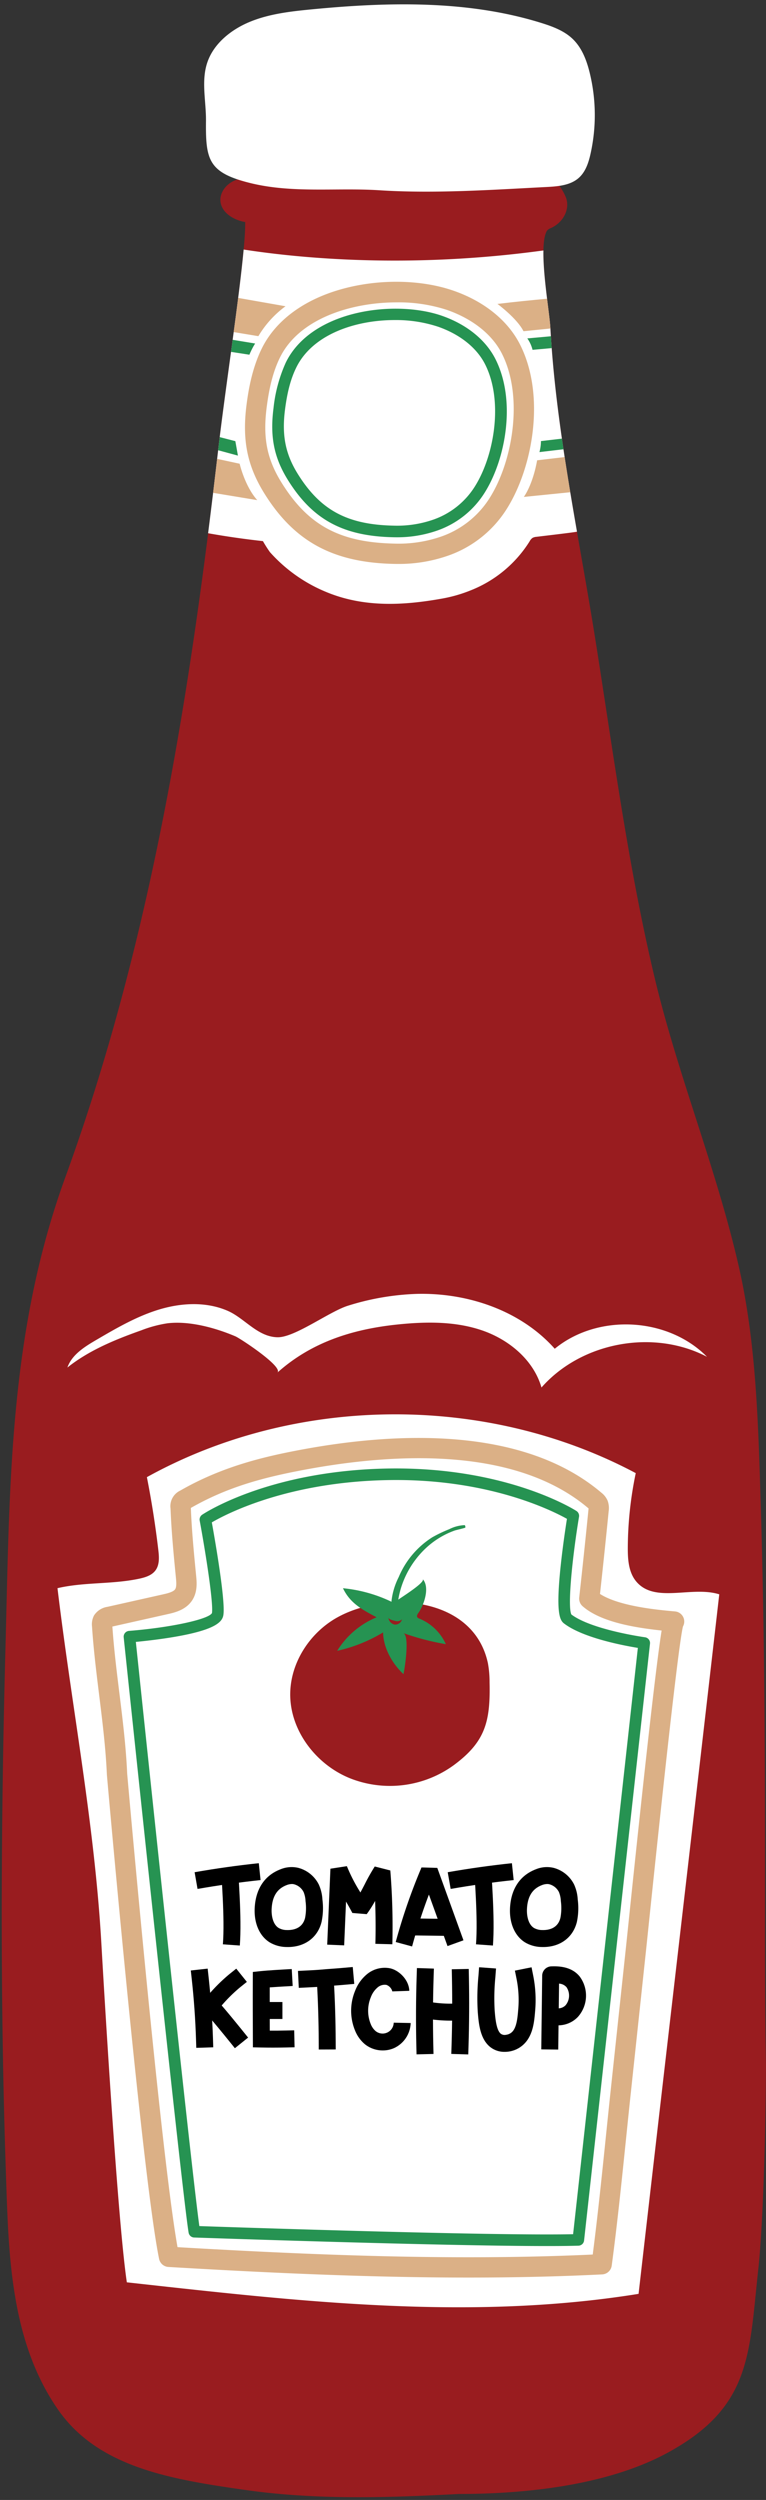 <?xml version="1.0" encoding="UTF-8"?>
<!DOCTYPE svg PUBLIC '-//W3C//DTD SVG 1.0//EN'
          'http://www.w3.org/TR/2001/REC-SVG-20010904/DTD/svg10.dtd'>
<svg height="861.8" preserveAspectRatio="xMidYMid meet" version="1.0" viewBox="-0.6 -1.5 264.1 861.8" width="264.1" xmlns="http://www.w3.org/2000/svg" xmlns:xlink="http://www.w3.org/1999/xlink" zoomAndPan="magnify"
><rect x="-0.6" y="-1.5" width="264.1" height="861.8" fill="#333333" stroke="none"/><g
  ><g id="change1_1"
    ><path d="M263.472,710.09c-.274-16.489-.341-33.041-.328-49.628.039-48.19-.017-96.392-1.5-144.562-.817-26.6-1.534-54.4-7.445-80.445-7.691-33.891-21.126-66.377-29.141-100.1-9.2-38.706-14.317-78.214-20.564-117.461-5.565-34.958-13.39-70.89-15.336-106.3-.358-6.525-4.367-27.913-1.215-33.5a3.117,3.117,0,0,1,1.484-1.011c4.19-1.951,6.442-6.363,5.2-10.2a16.593,16.593,0,0,0-1.873-3.605c-1.493-2.382-4.638-4.66-5.852-6.921s.865-5-1.148-7.349L89.637,50.134l-8.243,10.2c-3.836,1.1-6.452,4.564-5.952,7.888.586,3.9,4.958,6.274,8.5,6.818.164,12.374-6.515,54.234-9.341,78.776-3.235,28.1-6.871,56.159-11.365,84.087-9.08,56.426-21.678,112.465-41.251,166.243C2.447,457.822,2.764,510.541,1.272,567.2c-1.594,60.458-1.863,120.965.2,181.415.907,26.643,1.389,56.766,17.96,80.574,13.87,19.926,39,24.017,64.606,27.67,24.272,3.462,49.08,2.69,73.547,1.373,23.261,0,51.546-3,72.238-14.343,28.644-15.709,27.81-33.71,31-62.982C262.691,763.8,263.472,727.326,263.472,710.09Z" fill="#991c1f"
    /></g
    ><g id="change2_1"
    ><path d="M70.417,40.182c.071-6.76-1.714-13.722.466-20.165s8.1-11.288,14.684-14S99.4,2.453,106.544,1.758c26.611-2.588,54.1-3.258,79.492,4.655,3.792,1.181,7.628,2.613,10.5,5.224,3.42,3.108,5.088,7.536,6.162,11.894a61.362,61.362,0,0,1,.283,28.083c-.705,3.131-1.78,6.4-4.36,8.486-2.9,2.342-7,2.67-10.816,2.866-18.964.973-38.631,2.338-57.605,1.123-14.863-.951-29.969,1.136-44.648-2.522C71.229,58,70.276,53.568,70.417,40.182Z" fill="#fff"
    /></g
    ><g id="change2_2"
    ><path d="M136.452,455.085c9.781-1.014,19.892-1.152,29.192,2.043s17.725,10.227,20.446,19.676c13.776-15.654,38.594-20.254,57.066-10.577-13.491-13.706-37.63-14.984-52.491-2.778-11.732-13.188-30.036-19.381-47.681-18.91a88.554,88.554,0,0,0-23.572,4.06c-6.384,1.959-18.353,10.988-24.3,10.889-6.895-.116-11.34-6.55-17.181-9.1-7.381-3.227-15.949-2.8-23.66-.468s-14.747,6.432-21.7,10.5c-4.044,2.364-8.387,5.077-9.933,9.5,7.473-5.95,16.473-9.629,25.475-12.826a42.521,42.521,0,0,1,8.952-2.414c7.568-.929,16.536,1.529,23.5,4.489,1.629.692,16.655,10.551,14.459,12.514C106.76,461.181,120.923,456.7,136.452,455.085Z" fill="#fff"
    /></g
    ><g id="change2_3"
    ><path d="M161.831,201.949a42.225,42.225,0,0,0,20.163-16.825,3.473,3.473,0,0,1,.988-1.181,3.342,3.342,0,0,1,1.406-.393c1.337-.169,13.962-1.637,13.938-1.777-4.054-23.334-7.884-46.869-9.164-70.18-.269-4.88-2.578-18.074-2.407-26.753C140.3,91.2,102.538,87.486,83.406,84.527c-1.62,17.647-6.5,49.245-8.807,69.293q-1.642,14.259-3.444,28.5c6.285,1.125,12.6,2.02,18.9,2.718a44.094,44.094,0,0,0,2.4,3.779,52.871,52.871,0,0,0,19.1,13.624c13.053,5.529,26.743,4.833,40.282,2.4A49.2,49.2,0,0,0,161.831,201.949Z" fill="#fff"
    /></g
    ><g id="change2_4"
    ><path d="M34.359,668.605C32,627.176,24.144,586.977,19.222,545.982c9.211-2.138,18.583-1.288,27.862-3.2,2.21-.455,4.582-1.121,5.924-2.934,1.449-1.959,1.257-4.64.973-7.06q-1.48-12.609-3.935-25.08c51.244-28.36,116.843-28.9,168.546-1.386a128.358,128.358,0,0,0-2.743,25.63c-.024,4.118.272,8.574,2.914,11.732,6.4,7.648,19.112,1.428,28.622,4.419-8.891,77.579-18.928,163.566-27.82,241.145-58.634,9.447-117.4,2.536-176.432-3.972C39.939,763.819,35.36,686.171,34.359,668.605Z" fill="#fff"
    /></g
    ><g id="change3_2"
    ><path d="M161,783.629c-35.193,0-70.177-1.69-103.529-3.65a3.5,3.5,0,0,1-3.224-2.792c-5.731-27.994-17.49-161.107-17.987-166.76,0-.052-.008-.1-.011-.155-.391-9.052-1.54-18.343-2.65-27.327-.958-7.75-1.949-15.764-2.473-23.712a6.619,6.619,0,0,1,.692-3.851,6.7,6.7,0,0,1,4.654-2.975L55.6,548.118c1.326-.3,3.545-.794,4.192-1.778.566-.857.376-2.778.25-4.05-.832-8.434-1.546-16.044-1.848-23.759a5.946,5.946,0,0,1,3.346-6.188c14.277-8.192,28.359-11.595,41.45-14.052,32.258-6.049,76.45-8.4,103.779,14.8a7.049,7.049,0,0,1,2.13,2.744,7.409,7.409,0,0,1,.358,3.619c-.939,9.445-1.943,19.03-2.989,28.522.219.141.448.281.687.418h0c6.9,3.964,19.676,5.112,25.153,5.6h.019a3.5,3.5,0,0,1,2.747,5.188c-.891,3.529-3.725,25.027-12.013,104.762-.316,3.033-.537,5.161-.638,6.109l-5.314,49.764c-.536,5.006-1.068,10.191-1.61,15.46-1.525,14.85-3.1,30.208-4.989,44.236a3.5,3.5,0,0,1-3.295,3.03C191.722,783.308,176.341,783.629,161,783.629ZM60.608,773.15c45.979,2.674,94.976,4.763,143.15,2.546,1.7-13.132,3.166-27.349,4.582-41.13.542-5.278,1.076-10.472,1.612-15.489l5.314-49.763c.1-.946.321-3.067.636-6.089,1.305-12.555,4.02-38.677,6.642-62.2,1.47-13.191,2.69-23.573,3.626-30.861.534-4.145.985-7.366,1.342-9.578-8.677-.927-17.756-2.506-24.041-6.117h0a20.02,20.02,0,0,1-3.2-2.259,3.5,3.5,0,0,1-1.172-3.018c1.122-10.112,2.2-20.348,3.2-30.422.007-.072.017-.172.025-.271l-.075-.065c-25.232-21.413-67.2-19.028-97.96-13.257-14.368,2.7-26.523,5.967-39.09,13.148.3,7.5,1,14.985,1.818,23.283.222,2.254.558,5.661-1.371,8.589-2.2,3.343-6.149,4.228-8.508,4.756l-18.991,4.258c.519,7.612,1.478,15.371,2.406,22.879,1.124,9.1,2.287,18.5,2.694,27.806C43.579,613.7,54.831,740.771,60.608,773.15ZM231.565,560.977a3.652,3.652,0,0,0,.773-.029A3.6,3.6,0,0,1,231.565,560.977Zm-29.23-42.8h0Z" fill="#dbb086"
    /></g
    ><g id="change4_2"
    ><path d="M188.077,772.767c-37,0-120.807-2.909-121.747-2.941a2,2,0,0,1-1.9-1.665C62.221,755.167,42.869,570.753,42.045,562.91a2,2,0,0,1,1.832-2.2c14.191-1.122,27.559-4,28.608-6.166.517-3.686-2.246-21.084-4.236-31.859a2,2,0,0,1,.855-2.025c.924-.619,23.084-15.14,63.753-15.923,40.7-.762,64.293,14,65.278,14.626a2,2,0,0,1,.9,2.011c-2.359,14.27-4.015,31.087-2.625,33.689,7.068,5.3,25.194,7.819,25.378,7.845a2,2,0,0,1,1.718,2.2L200.778,770.862a2,2,0,0,1-1.927,1.779C196.023,772.728,192.363,772.767,188.077,772.767ZM68.13,765.885c13.232.451,101.432,3.4,128.864,2.8l22.323-202.114c-5.131-.837-19.023-3.48-25.47-8.436-1.472-1.131-2.889-3.744-1.063-20.547.7-6.467,1.659-12.807,2.083-15.511-5.094-2.845-27.337-14.036-61.934-13.347-34.539.664-55.606,11.71-60.5,14.574,1.08,5.978,4.721,26.791,3.993,31.879-.342,2.4-2.647,5.186-17.143,7.635-5.146.869-10.292,1.423-13.044,1.689C48.331,584.454,65.2,744.773,68.13,765.885Z" fill="#269352"
    /></g
    ><g id="change3_3"
    ><path d="M136.583,192.906q-.585,0-1.176-.012c-21.063-.41-34.454-7.634-44.777-24.155-6-9.6-7.8-18.515-6.223-30.76.646-5.019,1.89-12.476,5.214-19.272,4.971-10.166,15.533-17.662,29.74-21.107,12.335-2.992,26.012-2.552,36.588,1.177,10.558,3.72,18.657,10.325,22.8,18.6,8.773,17.5,4.338,41.917-4.288,56A39.078,39.078,0,0,1,153.2,190.285h0A51.311,51.311,0,0,1,136.583,192.906Zm15.482-5.934h0ZM136.22,102.733c-15.859,0-33.756,5.644-40.31,19.05-2.214,4.527-3.621,9.8-4.56,17.09-1.369,10.621.094,17.954,5.218,26.157,9.151,14.647,20.079,20.5,38.975,20.866a44.906,44.906,0,0,0,15.39-2.236A32.247,32.247,0,0,0,168.5,169.72c7.749-12.651,11.363-34.518,4-49.209-3.331-6.643-10.033-12.018-18.873-15.133A53.671,53.671,0,0,0,136.22,102.733Z" fill="#dbb086"
    /></g
    ><g id="change4_3"
    ><path d="M136.087,183.712c-.317,0-.635,0-.956-.009-17.358-.337-27.9-6.02-36.394-19.614-4.855-7.769-6.313-14.99-5.033-24.923a51.027,51.027,0,0,1,4.24-15.7c8.932-18.265,37.894-21.721,53.91-16.079,8.536,3.009,15.074,8.328,18.409,14.981,7.131,14.226,3.509,34.1-3.518,45.579a31.544,31.544,0,0,1-17.165,13.643h0A41.631,41.631,0,0,1,136.087,183.712Zm-.619-74.88c-13.4,0-28.279,4.83-33.93,16.387-1.883,3.85-3.076,8.309-3.868,14.459-1.149,8.925.143,15.383,4.459,22.292,7.778,12.45,17.053,17.422,33.08,17.733a37.905,37.905,0,0,0,13.078-1.9h0a27.636,27.636,0,0,0,15.045-11.946c6.557-10.707,9.6-29.232,3.355-41.7-2.868-5.722-8.608-10.339-16.163-13A46.29,46.29,0,0,0,135.468,108.832Zm13.465,70.862h0Z" fill="#269352"
    /></g
    ><g fill="#dbb086" id="change3_1"
    ><path d="M97.838,104.075,81.517,101.2c-.478,3.777-1,7.738-1.543,11.781l8.509,1.407A34.95,34.95,0,0,1,97.838,104.075Z"
      /><path d="M180.01,169.8l16-1.612q-1-6.057-1.936-12.123l-9.49,1.109S183.407,164.812,180.01,169.8Z"
      /><path d="M188.015,101.478c-4.8.442-11.264,1.08-17.106,1.792,0,0,6.75,4.969,8.981,9.414l9.281-.941c0-.05-.007-.1-.009-.15C189.044,109.456,188.536,105.725,188.015,101.478Z"
      /><path d="M88.1,170.913c-4.293-4.785-6.075-12.553-6.075-12.553l-7.765-1.675q-.681,5.856-1.383,11.711Z"
    /></g
    ><g fill="#269352" id="change4_1"
    ><path d="M193.136,149.711l-7.228.841a15.281,15.281,0,0,1-.518,3.8l8.281-.981Q193.4,151.54,193.136,149.711Z"
      /><path d="M189.62,118.505q-.155-2.044-.285-4.088l-8.126.739a11.724,11.724,0,0,1,1.8,3.944Z"
      /><path d="M75.152,149.186c-.192,1.561-.373,3.077-.54,4.527l6.823,1.852-.89-4.986Z"
      /><path d="M79.053,119.8l6.336.979a25.433,25.433,0,0,1,1.98-3.866l-7.753-1.267Q79.337,117.717,79.053,119.8Z"
    /></g
    ><g
    ><g id="change5_1"
      ><path d="M82.083,669.177l-5.834-.422c.165-2.273.228-4.727.2-7.724-.05-5.276-.366-10.635-.671-15.819l5.84-.344c.309,5.254.629,10.687.68,16.108C82.329,664.136,82.26,666.742,82.083,669.177Z"
        /><path d="M67.509,649.663,66.5,643.9c7.307-1.286,14.752-2.332,22.126-3.111l.614,5.819C82,647.373,74.685,648.4,67.509,649.663Z"
        /><path d="M169.353,669.177l-5.834-.422c.164-2.273.228-4.727.2-7.724-.049-5.237-.363-10.59-.668-15.767l2.917-.224,2.92-.172-2.92.172,2.923-.12c.309,5.248.628,10.675.678,16.056C169.6,664.136,169.53,666.742,169.353,669.177Z"
        /><path d="M154.779,649.663l-1.014-5.761c7.305-1.285,14.749-2.332,22.126-3.111l.613,5.819C169.261,647.373,161.952,648.4,154.779,649.663Z"
        /><path d="M98.653,669.691q-.207,0-.414-.006a11.577,11.577,0,0,1-5.777-1.554c-3.555-2.156-5.518-6.607-5.248-11.9.276-5.43,2.457-9.6,6.311-12.047h0a14.433,14.433,0,0,1,2.642-1.314,10.019,10.019,0,0,1,6.142-.459,11.065,11.065,0,0,1,7,5.723,14.308,14.308,0,0,1,1.255,5.2,23.1,23.1,0,0,1-.29,7.68C108.962,666.393,104.528,669.691,98.653,669.691Zm1.4-21.725a5.222,5.222,0,0,0-1.811.37,8.624,8.624,0,0,0-1.575.78h0c-2.248,1.43-3.428,3.853-3.609,7.408-.122,2.4.454,5.4,2.441,6.605a5.861,5.861,0,0,0,2.893.708c1.936.047,5.28-.432,6.2-4.217a17.952,17.952,0,0,0,.15-5.749,9.3,9.3,0,0,0-.66-3.116,5.2,5.2,0,0,0-3.293-2.7A2.825,2.825,0,0,0,100.051,647.966Z"
        /><path d="M186.681,669.691c-.138,0-.275,0-.414-.006a11.57,11.57,0,0,1-5.776-1.554c-3.556-2.156-5.519-6.607-5.248-11.9.275-5.43,2.457-9.6,6.31-12.047h0a14.442,14.442,0,0,1,2.643-1.314,10.016,10.016,0,0,1,6.141-.459,11.063,11.063,0,0,1,7,5.723,14.288,14.288,0,0,1,1.255,5.2,23.048,23.048,0,0,1-.29,7.68C196.991,666.393,192.556,669.691,186.681,669.691Zm1.4-21.725a5.232,5.232,0,0,0-1.812.37,8.614,8.614,0,0,0-1.574.78h0c-2.248,1.43-3.429,3.853-3.61,7.408-.122,2.4.455,5.4,2.441,6.605a5.861,5.861,0,0,0,2.893.708c1.951.047,5.281-.432,6.2-4.217a17.924,17.924,0,0,0,.15-5.749,9.3,9.3,0,0,0-.659-3.116,5.2,5.2,0,0,0-3.293-2.7A2.836,2.836,0,0,0,188.08,647.966Z"
        /><path d="M118.059,669.118l-5.846-.248,1.111-26.182,5.672-.875a56.974,56.974,0,0,0,4.368,8.578l.287.5c.517-.935,1.011-1.888,1.514-2.862a67.9,67.9,0,0,1,3.443-6.1l5.365,1.364a241.287,241.287,0,0,1,.7,25.441l-5.847-.149c.124-4.911.092-9.859-.093-14.794a40.721,40.721,0,0,1-2.9,4.567l-4.952-.409c-.654-1.276-1.394-2.573-2.178-3.93Z"
      /></g
      ><g id="change5_2"
      ><path d="M141.482,669.491l-5.647-1.528a198.3,198.3,0,0,1,8.892-25.708l5.443.151,9.024,24.966-5.5,1.989-6.417-17.755C145.053,657.471,143.113,663.46,141.482,669.491Z"
        /><path d="M140.378,665.856a1.654,1.654,0,0,0,.353-.136l-2.6-5.238c.443-.221,1.355-.683,5.786-.619l9.871.132-.08,5.85-9.87-.133A24.749,24.749,0,0,0,140.378,665.856Z"
      /></g
    ></g
    ><g
    ><g id="change5_3"
      ><path d="M67.076,704.445l-.094-2.924c-.222-6.929-.719-13.941-1.478-20.842l-.32-2.907,5.815-.64.32,2.908c.775,7.05,1.283,14.214,1.511,21.293l.093,2.924Z"
      /></g
      ><g id="change5_4"
      ><path d="M71.34,694.881,67,690.962l1.959-2.172c.706-.781,1.353-1.512,1.968-2.208a58.542,58.542,0,0,1,7.645-7.615l2.284-1.828,3.655,4.567-2.283,1.828a52.566,52.566,0,0,0-6.919,6.924c-.627.709-1.287,1.455-2.006,2.252Z"
      /></g
      ><g id="change5_5"
      ><path d="M80.381,704.571l-1.834-2.279c-1.691-2.1-6.411-7.9-7.915-9.49l-2.011-2.122,4.245-4.024,2.012,2.123c1.974,2.082,7.972,9.529,8.226,9.845l1.834,2.279Z"
      /></g
      ><g id="change5_6"
      ><path d="M93.514,704.365c-1.363,0-2.72-.014-4.062-.04l-2.853-.058-.014-2.854c-.03-6.27-.056-13.611-.024-20.511l.012-2.617,2.6-.278c2.565-.273,7.677-.556,7.894-.568l2.92-.16.321,5.84-2.921.162c-.036,0-2.624.144-4.988.319-.013,5.028,0,10.189.021,14.911,1.825.016,3.659,0,5.492-.045l2.923-.063.128,5.848-2.925.065C96.533,704.348,95.02,704.365,93.514,704.365Z"
      /></g
      ><g id="change5_7"
      ><path d="M87.712 688.646H96.772V694.496H87.712z"
      /></g
      ><g id="change5_8"
      ><path d="M102.415,683.765l-.282-5.843,2.922-.141c.923-.044,3.478-.174,4.2-.239,2.076-.185,3.276-.271,4.477-.358,1.174-.084,2.348-.168,4.375-.349l2.913-.26.521,5.827-2.915.259c-2.074.186-3.274.272-4.475.359-1.174.084-2.348.168-4.375.348-.971.087-4.085.239-4.438.256Z"
      /></g
      ><g id="change5_9"
      ><path d="M109.3,705.019l-.012-2.925c-.032-6.848-.246-13.784-.637-20.618l-.168-2.92,5.841-.335.167,2.921c.4,6.935.615,13.976.646,20.925l.014,2.926Z"
      /></g
      ><g id="change5_10"
      ><path d="M131.368,705.335a9.8,9.8,0,0,1-6.131-2.116,11.891,11.891,0,0,1-3.347-4.56,17.9,17.9,0,0,1-.051-13.883,13.771,13.771,0,0,1,4.238-5.843,9.613,9.613,0,0,1,7.829-1.908c3.091.687,6.486,3.97,6.613,7.761l-5.848.2a3.316,3.316,0,0,0-2.038-2.247,3.777,3.777,0,0,0-2.985.831,8.049,8.049,0,0,0-2.391,3.417,12.187,12.187,0,0,0-.011,9.32,6.157,6.157,0,0,0,1.663,2.362,3.829,3.829,0,0,0,6.233-2.9l5.85.115a9.876,9.876,0,0,1-5.59,8.582A9.557,9.557,0,0,1,131.368,705.335Z"
      /></g
      ><g id="change5_13"
      ><path d="M143.014,706.689l-.067-2.925c-.184-7.938-.148-15.981.106-23.906l.094-2.924,5.848.187-.094,2.924c-.251,7.818-.287,15.752-.107,23.584l.069,2.924Z"
        /><path d="M154.722,695.064a49.216,49.216,0,0,1-8.726-.78l-2.878-.52,1.038-5.757,2.879.519a43.418,43.418,0,0,0,10.129.619l2.92-.166.331,5.841-2.919.165Q156.112,695.063,154.722,695.064Z"
        /><path d="M160.847,706.717l-5.848-.18.09-2.923c.239-7.746.283-15.6.13-23.334l-.056-2.925,5.848-.114.058,2.923c.153,7.835.108,15.786-.132,23.629Z"
      /></g
      ><g id="change5_11"
      ><path d="M173.4,705.826a7.815,7.815,0,0,1-5.073-1.737c-3.429-2.817-3.868-8.019-4.19-11.817l-.013-.162a79.6,79.6,0,0,1,.241-12.535l.215-2.917,5.834.429L170.2,680a73.872,73.872,0,0,0-.245,11.612l.013.164c.206,2.445.552,6.54,2.074,7.79a2.257,2.257,0,0,0,1.845.377,3.593,3.593,0,0,0,2.365-1.3c1.334-1.675,1.6-4.8,1.813-7.316l.018-.2a37.228,37.228,0,0,0-.582-10.44l-.574-2.868,5.737-1.147.573,2.868a43,43,0,0,1,.674,12.083l-.016.2c-.28,3.3-.629,7.406-3.067,10.466a9.43,9.43,0,0,1-6.294,3.474A10.242,10.242,0,0,1,173.4,705.826Z"
      /></g
      ><g id="change5_12"
      ><path d="M191.872,705.038l-5.849-.066.033-2.925c.047-4.071.094-7.763.141-11.467.044-3.508.089-7.027.134-10.885a3.257,3.257,0,0,1,3.28-3.347c1.861-.043,6.781-.166,9.712,3.582a11.023,11.023,0,0,1-.647,13.812,9.349,9.349,0,0,1-6.706,2.939c-.021,1.756-.043,3.554-.064,5.433Zm.278-22.736c-.034,2.9-.069,5.628-.1,8.353,0,.057,0,.115,0,.172a3.535,3.535,0,0,0,2.346-1.067,5.191,5.191,0,0,0,.323-6.226A3.7,3.7,0,0,0,192.15,682.3Zm.03-2.553v0Z"
      /></g
    ></g
    ><g id="change1_2"
    ><path d="M115.581,556.125c-9.308,5.226-15.916,15.337-16.116,26.009-.249,13.3,9.619,25.684,22.206,29.977A37.4,37.4,0,0,0,155.844,607c10.855-8.018,12.658-14.968,12.347-28.5a35.771,35.771,0,0,0-.562-6.615C162.74,548.774,132.359,546.706,115.581,556.125Z" fill="#991c1f"
    /></g
    ><g id="change4_4"
    ><path d="M138.432,561.455a87.439,87.439,0,0,0,14.683,3.831,17.083,17.083,0,0,0-9.09-8.792,1.431,1.431,0,0,1-.765-.522c-.265-.466.083-1.027.4-1.463,1.892-2.644,4.068-8.821,1.477-11.665,1.134,1.244-9.262,7.436-9.989,8.2a49.523,49.523,0,0,0-17.5-5.046c2.469,5.214,6.7,7.423,11.6,10.022a28.964,28.964,0,0,0-13.6,11.562,52.472,52.472,0,0,0,15.833-6.35c.079,5.307,3.124,10.744,7.033,14.386C138.9,573.948,140.756,562.283,138.432,561.455Z" fill="#269352"
    /></g
    ><g id="change4_5"
    ><path d="M142.844,535.92a31.044,31.044,0,0,1,3.2-3.563,28.891,28.891,0,0,1,6.55-4.686,27.936,27.936,0,0,1,3.616-1.574c.351-.124,3.606-.872,3.629-1a1.113,1.113,0,0,0-.2-.849,12.818,12.818,0,0,0-5.35,1.4,47.491,47.491,0,0,0-5.842,2.793,29.913,29.913,0,0,0-11.583,13.721,24.321,24.321,0,0,0-2.475,8.14c-.088,1.521.25,4.62,1.377,5.787.81-.979.529-2.566.64-3.752a33.3,33.3,0,0,1,1.1-5.916A31.524,31.524,0,0,1,142.844,535.92Z" fill="#269352"
    /></g
    ><g id="change1_3"
    ><path d="M138,556.722a2.417,2.417,0,0,1-2.606,1.8,2.808,2.808,0,0,1-2.11-2.44c.1.693,1.705,1.01,2.211,1.144A2.461,2.461,0,0,0,138,556.722Z" fill="#991c1f"
    /></g
  ></g
></svg
>
